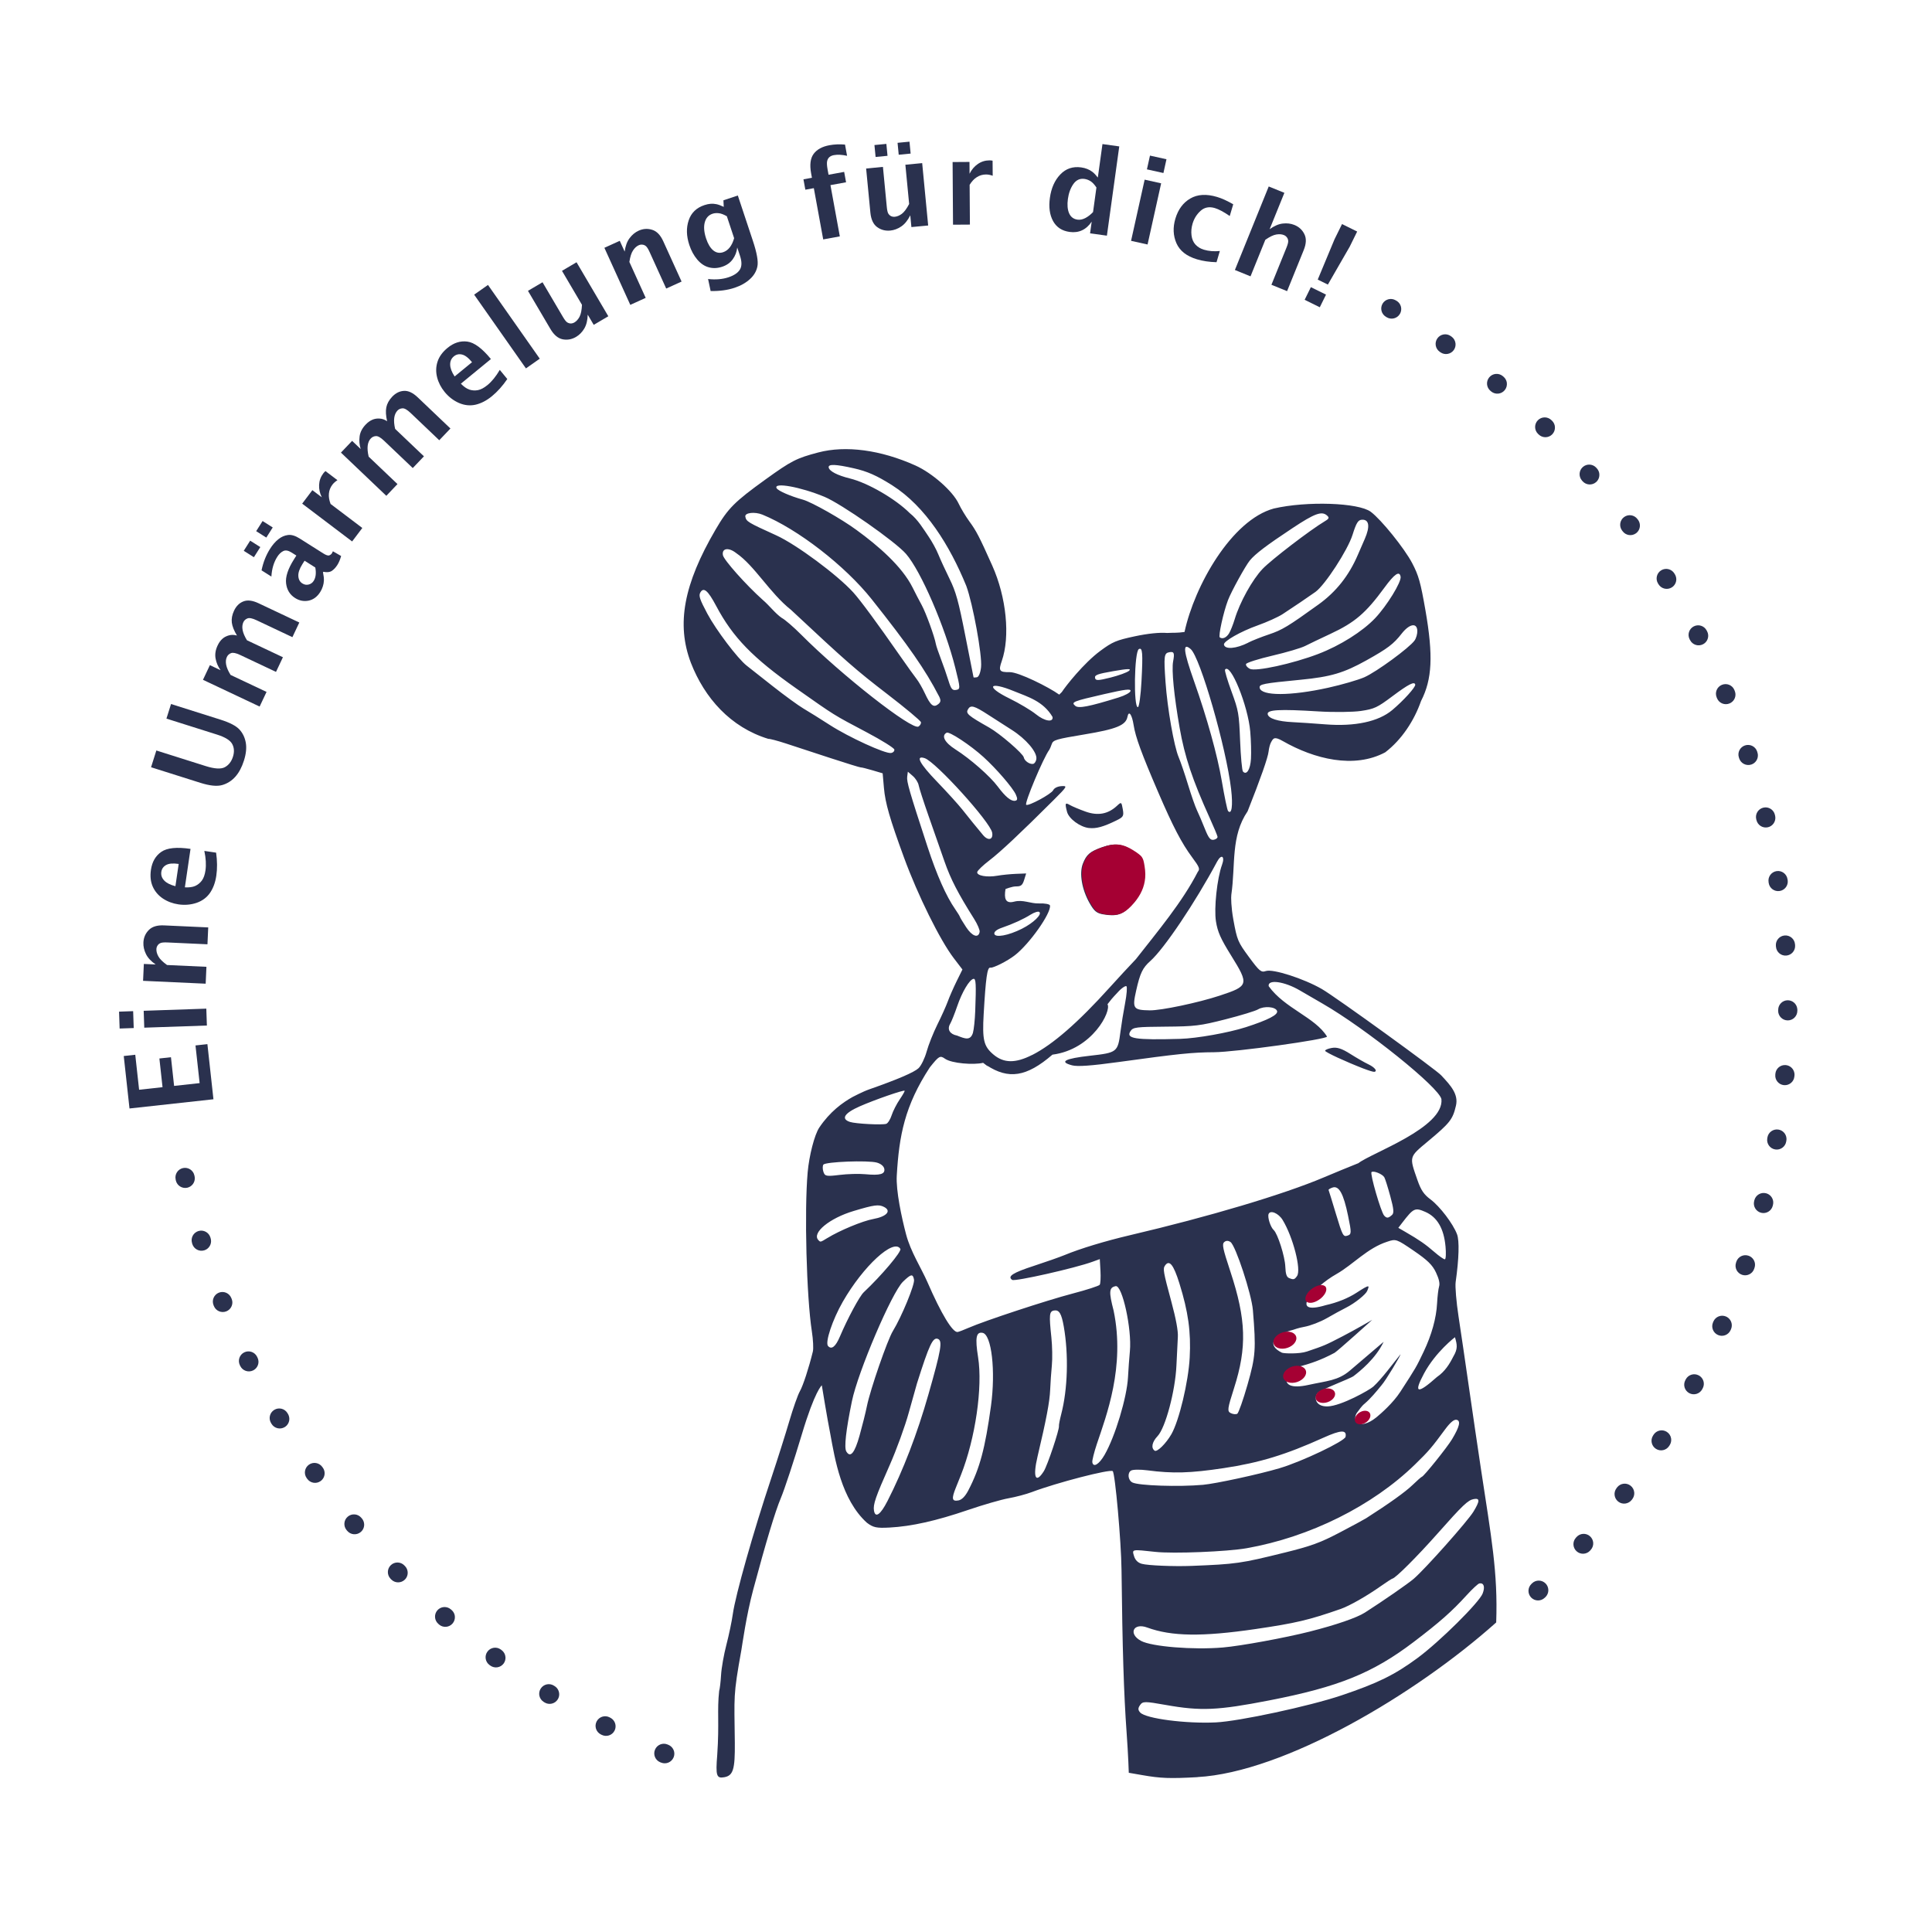 <?xml version="1.0" encoding="UTF-8" standalone="no"?>
<svg
   xmlns:dc="http://purl.org/dc/elements/1.1/"
   xmlns:cc="http://creativecommons.org/ns#"
   xmlns:rdf="http://www.w3.org/1999/02/22-rdf-syntax-ns#"
   xmlns:svg="http://www.w3.org/2000/svg"
   xmlns="http://www.w3.org/2000/svg"
   xmlns:sodipodi="http://sodipodi.sourceforge.net/DTD/sodipodi-0.dtd"
   xmlns:inkscape="http://www.inkscape.org/namespaces/inkscape"
   sodipodi:docname="umaermelung-für-dich_DE.svg"
   inkscape:version="1.0 (4035a4fb49, 2020-05-01)"
   id="svg985"
   version="1.1"
   viewBox="0 0 210 210"
   height="210mm"
   width="210mm">
  <defs
     id="defs979" />
  <sodipodi:namedview
     inkscape:window-maximized="1"
     inkscape:window-y="-8"
     inkscape:window-x="-8"
     inkscape:window-height="1017"
     inkscape:window-width="1920"
     showgrid="false"
     inkscape:document-rotation="0"
     inkscape:current-layer="g1280-3-7"
     inkscape:document-units="mm"
     inkscape:cy="431.06205"
     inkscape:cx="574.53742"
     inkscape:zoom="0.7"
     inkscape:pageshadow="2"
     inkscape:pageopacity="0.0"
     borderopacity="1.0"
     bordercolor="#666666"
     pagecolor="#ffffff"
     id="base" />
  <g
     id="layer1"
     inkscape:groupmode="layer"
     inkscape:label="Layer 1">
    <g
       id="g1622"
       style="stroke-width:0.548"
       transform="matrix(1.821,-0.097,0.097,1.821,-571.159,-227.225)">
      <g
         id="g1280-3-7"
         transform="matrix(1.143,0,0,1.143,-50.678,-19.078)"
         style="stroke-width:0.48">
        <path
           transform="matrix(1.183,-0.145,0.145,1.183,150.936,-39.92)"
           style="fill:#2a314e;fill-opacity:1;stroke:none;stroke-width:0.403"
           d="m 153.938,252.1 c -1.191,-0.143 -1.589,-0.228 -2.357,-0.507 l -0.567,-0.205 0.067,-0.492 c 0.037,-0.271 0.103,-0.841 0.147,-1.267 0.172,-1.664 0.459,-3.644 1.021,-7.044 0.203,-1.226 0.46,-4.208 0.373,-4.315 -0.098,-0.119 -2.509,0.07 -3.649,0.286 -0.255,0.048 -0.727,0.088 -1.047,0.088 -0.32,0 -1.148,0.088 -1.84,0.196 -1.447,0.225 -2.557,0.275 -3.509,0.158 -0.571,-0.07 -0.707,-0.126 -0.944,-0.385 -0.921,-1.195 -0.888,-3.003 -0.895,-4.073 -0.016,-0.708 0.005,-2.187 0.005,-2.187 0,0 -0.338,0.179 -1.234,1.96 -0.542,1.078 -1.169,2.243 -1.393,2.589 -0.342,0.528 -0.975,1.781 -1.884,3.726 -0.503,1.076 -0.896,2.306 -0.973,2.516 -0.718,1.95 -0.646,1.882 -0.99,3.948 -0.193,1.152 -0.322,1.403 -0.721,1.403 -0.343,0 -0.36,-0.133 -0.129,-1.016 0.34,-1.369 0.325,-1.904 0.57,-2.739 0.043,-0.08 0.136,-0.385 0.205,-0.677 0.069,-0.293 0.276,-0.859 0.459,-1.258 0.183,-0.399 0.413,-0.972 0.51,-1.272 0.264,-0.811 1.509,-3.383 2.712,-5.599 0.39,-0.719 0.925,-1.742 1.189,-2.274 0.264,-0.532 0.573,-1.08 0.687,-1.216 0.18,-0.217 0.56,-0.926 0.864,-1.615 0.053,-0.12 0.103,-0.512 0.11,-0.871 0.033,-1.534 0.591,-5.255 1.034,-6.895 0.186,-0.687 0.574,-1.559 0.845,-1.839 0.578,-0.598 1.184,-0.891 1.659,-1.057 0,0 0.484,-0.155 0.774,-0.202 1.305,-0.213 2.072,-0.393 2.292,-0.537 0.131,-0.086 0.345,-0.381 0.476,-0.656 0.131,-0.275 0.432,-0.761 0.668,-1.081 0.237,-0.319 0.518,-0.733 0.626,-0.919 0.107,-0.186 0.348,-0.546 0.534,-0.8 l 0.339,-0.461 -0.287,-0.555 c -0.454,-0.877 -1.068,-2.98 -1.376,-4.71 -0.318,-1.789 -0.393,-2.494 -0.334,-3.159 l 0.056,-0.637 -0.421,-0.21 c -0.232,-0.116 -0.445,-0.21 -0.474,-0.21 -0.029,0 -0.591,-0.288 -1.248,-0.64 -0.657,-0.352 -1.47,-0.787 -1.807,-0.968 -0.337,-0.18 -0.658,-0.328 -0.713,-0.328 -1.543,-0.788 -2.435,-2.248 -2.757,-3.871 -0.336,-1.773 0.287,-3.436 2.077,-5.544 0.702,-0.827 1.027,-1.055 2.538,-1.784 1.257,-0.606 1.496,-0.679 2.479,-0.76 1.239,-0.102 2.706,0.365 4.082,1.3 0.67,0.455 1.419,1.395 1.576,1.979 0.06,0.221 0.205,0.599 0.323,0.84 0.231,0.47 0.314,0.736 0.651,2.082 0.369,1.473 0.238,3.196 -0.319,4.187 -0.222,0.394 -0.188,0.464 0.259,0.537 0.381,0.062 1.564,0.937 1.962,1.346 l 0.132,-0.092 c 0.208,-0.224 1.161,-1.077 1.974,-1.481 0.591,-0.294 0.767,-0.334 1.588,-0.363 0.584,-0.021 1.106,0.017 1.423,0.102 0.329,0.04 0.404,0.078 0.759,0.09 0.781,-1.915 2.88,-4.463 4.788,-4.638 1.482,-0.077 3.693,0.392 4.153,0.881 0.393,0.419 1.17,1.829 1.392,2.527 0.184,0.578 0.215,0.89 0.212,2.129 -0.005,2.016 -0.235,3.03 -0.882,3.88 -0.444,0.793 -1.128,1.519 -1.934,1.937 -1.467,0.48 -3.103,-0.246 -4.329,-1.268 -0.335,-0.279 -0.389,-0.191 -0.522,-0.024 -0.053,0.067 -0.128,0.23 -0.166,0.363 -0.075,0.26 -0.55,1.104 -1.361,2.419 -0.925,0.948 -0.92,2.203 -1.339,3.474 -0.032,0.097 -0.105,0.527 -0.102,1.09 0.005,0.912 0.023,0.99 0.387,1.726 0.342,0.691 0.406,0.767 0.621,0.733 0.319,-0.05 1.573,0.612 2.276,1.202 0.534,0.448 4.373,4.413 4.486,4.633 0.339,0.516 0.603,0.948 0.401,1.417 -0.244,0.568 -0.387,0.696 -1.47,1.316 -0.953,0.545 -0.932,0.502 -0.755,1.597 0.074,0.457 0.167,0.667 0.411,0.925 0.353,0.375 0.789,1.221 0.881,1.71 0.056,0.297 -0.103,1.067 -0.424,2.048 -0.061,0.186 -0.123,0.861 -0.138,1.5 -0.015,0.639 -0.056,2.054 -0.092,3.145 -0.036,1.091 -0.083,2.724 -0.106,3.629 -0.074,2.967 -0.053,4.56 -0.513,6.7 -4.052,2.507 -10.294,4.838 -14.053,4.384 z m 6.823,-2.424 c 1.66,-0.249 2.453,-0.478 3.575,-1.035 1.068,-0.53 3.073,-1.918 3.291,-2.278 0.162,-0.267 0.135,-0.46 -0.064,-0.46 -0.059,0 -0.346,0.185 -0.639,0.411 -0.76,0.587 -1.363,0.955 -2.631,1.607 -2.01,1.033 -3.585,1.368 -6.678,1.42 -2.295,0.039 -3.029,-0.058 -4.487,-0.592 -0.879,-0.322 -0.967,-0.337 -1.111,-0.193 -0.119,0.119 -0.132,0.196 -0.052,0.322 0.192,0.305 1.882,0.837 3.183,1.003 1.014,0.129 4.145,0.015 5.613,-0.205 z m -0.851,-2.994 c 1.156,-0.084 2.11,-0.235 2.497,-0.395 0.873,-0.362 2.093,-0.922 2.371,-1.089 0.591,-0.355 2.755,-2.066 3.077,-2.432 0.36,-0.41 0.387,-0.54 0.113,-0.54 -0.261,0 -0.513,0.167 -1.842,1.221 -1.036,0.822 -2.129,1.585 -2.269,1.585 -0.033,0 -0.285,0.106 -0.561,0.236 -0.69,0.324 -1.5,0.612 -1.905,0.678 -1.46,0.236 -2.041,0.269 -3.823,0.216 -2.361,-0.071 -3.672,-0.322 -4.653,-0.892 -0.562,-0.327 -0.876,0.129 -0.366,0.53 0.419,0.33 2.179,0.79 3.471,0.907 0.786,0.071 2.744,0.059 3.891,-0.024 z m -0.518,-3.59 c 1.205,-0.082 1.611,-0.153 2.516,-0.439 0.594,-0.188 1.166,-0.378 1.273,-0.422 1.109,-0.46 1.891,-0.835 2.245,-1.073 0.234,-0.158 0.447,-0.288 0.473,-0.288 0.086,0 1.311,-1.072 1.583,-1.385 0.427,-0.491 0.53,-0.735 0.342,-0.807 -0.103,-0.04 -0.295,0.072 -0.561,0.325 -0.722,0.688 -0.878,0.816 -1.565,1.283 -2.15,1.462 -5.085,2.327 -7.893,2.326 -0.865,-1.9e-4 -3.206,-0.318 -3.962,-0.539 -1.012,-0.295 -0.987,-0.295 -0.951,0.017 0.021,0.183 0.115,0.318 0.276,0.394 0.251,0.12 1.36,0.364 2.127,0.469 1.924,0.263 2.147,0.271 4.098,0.138 z m 0.45,-3.678 c 0.994,-0.112 3.003,-0.666 3.073,-0.847 0.116,-0.302 -0.148,-0.338 -0.961,-0.131 -1.762,0.448 -2.941,0.591 -4.531,0.55 -1.479,-0.038 -2.233,-0.15 -3.304,-0.488 -0.3,-0.095 -0.616,-0.146 -0.702,-0.113 -0.185,0.071 -0.206,0.391 -0.035,0.522 0.242,0.185 1.964,0.549 3.024,0.64 0.569,0.048 2.49,-0.025 3.436,-0.132 z m -17.156,-1.569 c 0.916,-1.211 1.794,-2.67 2.582,-4.288 0.889,-1.826 1.023,-2.199 0.832,-2.317 -0.203,-0.125 -0.416,0.176 -1.244,1.76 -0.05,0.096 -0.309,0.634 -0.575,1.194 -0.266,0.561 -0.816,1.512 -1.222,2.115 -0.855,1.268 -1.024,1.572 -1.024,1.845 0,0.339 0.251,0.22 0.651,-0.31 z m 3.572,0.147 c 0.658,-0.856 1.041,-1.677 1.616,-3.461 0.473,-1.47 0.571,-3.068 0.197,-3.212 -0.27,-0.104 -0.366,0.153 -0.381,1.012 -0.022,1.326 -0.737,3.486 -1.639,4.95 -0.053,0.086 -0.195,0.314 -0.315,0.506 -0.277,0.444 -0.274,0.568 0.013,0.568 0.152,0 0.325,-0.123 0.508,-0.361 z m 19.356,-0.943 c 0.868,-0.931 0.875,-0.939 1.312,-1.551 0.475,-0.665 0.804,-1.352 0.95,-1.984 0.068,-0.293 0.165,-0.614 0.216,-0.713 0.063,-0.121 0.053,-0.329 -0.029,-0.629 -0.095,-0.349 -0.271,-0.594 -0.791,-1.102 -0.656,-0.641 -0.676,-0.652 -1.072,-0.592 -0.907,0.123 -1.643,0.722 -2.428,1.003 -1.142,0.401 -2.399,1.459 -0.704,1.262 0.51,-0.023 1.013,-0.129 1.413,-0.298 0.684,-0.291 0.613,-0.216 0.478,0.002 -0.084,0.135 -0.612,0.434 -1.05,0.563 -0.186,0.055 -0.588,0.19 -0.893,0.301 -0.305,0.111 -0.773,0.202 -1.04,0.202 -0.267,0 -0.463,0.04 -0.486,0.042 -0.891,0.065 -1.304,0.439 -0.677,0.901 0.067,0.049 0.734,0.196 1.089,0.141 0.825,-0.126 0.83,-0.129 1.653,-0.385 0.576,-0.179 1.401,-0.481 1.401,-0.481 0,0 -1.742,1.089 -1.874,1.133 -1.33,0.439 -1.918,0.221 -2.13,0.497 -0.416,0.539 0.057,0.715 0.742,0.687 0.847,-0.035 1.324,0.045 1.918,-0.305 0.368,-0.215 1.668,-0.979 1.668,-0.979 -0.47,0.668 -1.27,1.099 -1.553,1.246 -0.172,0.09 -1.536,0.332 -1.687,0.46 -0.186,0.157 -0.203,0.57 0.335,0.65 0.586,0.087 1.938,-0.391 2.114,-0.502 0.429,-0.27 1.043,-0.86 1.427,-1.191 0,0.05 -0.837,1.02 -1.063,1.196 -0.272,0.237 -0.573,0.488 -0.849,0.652 -0.179,0.096 -0.311,0.252 -0.366,0.296 -0.369,0.297 -0.12,0.871 0.753,0.392 0.217,-0.122 0.826,-0.488 1.225,-0.916 z m -15.962,0.699 c 0.202,-0.222 0.997,-1.683 0.997,-1.832 0,-0.045 0.085,-0.266 0.188,-0.492 0.472,-1.028 0.778,-2.509 0.779,-3.765 4e-4,-0.575 -0.072,-0.758 -0.299,-0.758 -0.209,0 -0.249,0.143 -0.318,1.134 -0.027,0.384 -0.113,0.929 -0.192,1.21 -0.079,0.281 -0.196,0.751 -0.26,1.043 -0.111,0.509 -0.392,1.249 -1.055,2.784 -0.368,0.852 -0.292,1.172 0.16,0.676 z m 2.747,-0.247 c 0.592,-0.706 1.399,-2.303 1.598,-3.164 0.074,-0.319 0.2,-0.819 0.281,-1.111 0.256,-0.927 0.176,-2.909 -0.118,-2.904 -0.296,0.006 -0.343,0.183 -0.275,1.044 0.073,2.505 -1.115,4.466 -1.741,5.616 -0.183,0.337 -0.333,0.675 -0.333,0.75 0,0.25 0.275,0.142 0.589,-0.231 z m 3.032,-0.375 c 0.437,-0.524 1.132,-2.123 1.374,-3.164 0.254,-1.092 0.287,-1.984 0.121,-3.28 -0.109,-0.848 -0.25,-1.104 -0.482,-0.872 -0.124,0.124 -0.124,0.246 -0.002,1.624 0.067,0.757 0.071,1.296 0.01,1.548 -0.051,0.213 -0.177,0.762 -0.279,1.22 -0.244,1.09 -0.948,2.602 -1.35,2.9 -0.285,0.21 -0.383,0.461 -0.238,0.606 0.091,0.091 0.544,-0.22 0.846,-0.582 z m 11.879,-0.44 c 0.387,-0.176 0.641,-0.463 0.857,-0.752 0.267,-0.308 0.258,-0.49 0.221,-0.825 0,0 -0.939,0.481 -1.607,1.325 -0.618,0.782 -0.456,0.859 0.528,0.252 z m -8.219,-1.118 c 0.563,-1.155 0.639,-1.458 0.798,-3.167 0.065,-0.701 -0.251,-2.91 -0.444,-3.103 -0.085,-0.085 -0.182,-0.102 -0.271,-0.047 -0.119,0.074 -0.114,0.257 0.041,1.327 0.314,2.175 0.139,3.383 -0.729,5.033 -0.451,0.856 -0.481,0.953 -0.333,1.061 0.089,0.065 0.213,0.099 0.274,0.074 0.061,-0.025 0.36,-0.555 0.665,-1.179 z m -17.107,-0.757 c 0.195,-0.405 0.44,-0.953 0.544,-1.219 0.271,-0.689 1.389,-2.695 1.69,-3.034 0.485,-0.547 1.303,-1.834 1.303,-2.051 0,-0.274 -0.083,-0.274 -0.491,0.001 -0.562,0.379 -2.628,3.54 -3.113,4.764 -0.48,1.211 -0.693,1.936 -0.623,2.119 0.123,0.322 0.347,0.134 0.69,-0.58 z m 26.69,-3.692 c 0.065,-0.781 -0.137,-1.324 -0.608,-1.636 -0.412,-0.273 -0.478,-0.255 -1.082,0.297 l -0.202,0.185 0.282,0.237 c 0.527,0.444 0.765,0.68 1.086,1.077 0.176,0.218 0.356,0.397 0.399,0.397 0.044,0 0.1,-0.25 0.126,-0.556 z m -6.623,0.15 c 0.238,-0.238 0.126,-1.708 -0.193,-2.525 -0.125,-0.322 -0.454,-0.535 -0.56,-0.363 -0.078,0.126 -0.017,0.581 0.099,0.73 0.143,0.185 0.281,1.221 0.221,1.659 -0.044,0.324 -0.025,0.463 0.075,0.526 0.179,0.113 0.221,0.11 0.358,-0.027 z m -14.546,-0.273 c 0.733,-0.179 3.583,-0.59 4.74,-0.683 0.637,-0.051 1.194,-0.129 1.237,-0.171 0.043,-0.043 0.105,-0.309 0.139,-0.592 l 0.061,-0.514 -0.33,0.058 c -0.806,0.143 -3.504,0.269 -3.604,0.169 -0.191,-0.191 0.08,-0.304 1.059,-0.441 0.527,-0.074 1.154,-0.178 1.394,-0.23 0.721,-0.159 1.85,-0.294 2.963,-0.356 3.551,-0.196 6.942,-0.587 8.795,-1.013 0.479,-0.11 1.198,-0.267 1.597,-0.349 0.634,-0.341 3.962,-0.87 4.065,-2.122 0,-0.514 -2.713,-3.618 -4.398,-5.03 -0.316,-0.265 -0.708,-0.596 -0.871,-0.735 -0.597,-0.51 -1.312,-0.74 -1.312,-0.422 0.515,1.077 1.764,1.694 2.129,2.615 0,0.122 -4.077,-0.03 -4.984,-0.186 -0.932,-0.16 -1.555,-0.206 -4.21,-0.307 -1.185,-0.045 -1.788,-0.109 -2.007,-0.21 -0.551,-0.255 -0.268,-0.348 0.841,-0.278 1.2,0.076 1.228,0.06 1.501,-0.814 0.091,-0.293 0.278,-0.827 0.415,-1.186 0.137,-0.36 0.22,-0.683 0.185,-0.718 -0.035,-0.035 -0.227,0.042 -0.427,0.202 -0.316,0.234 -0.354,0.276 -0.526,0.431 0.131,0.315 -0.99,1.835 -2.756,1.752 -0.168,0.098 0.311,-0.185 0,0 -1.295,0.771 -2.085,0.737 -2.916,-0.043 0,0 0.209,0.242 -0.133,-0.134 -0.418,0.026 -1.354,-0.209 -1.61,-0.466 -0.188,-0.188 -0.236,-0.171 -0.723,0.258 -1.371,1.46 -1.84,2.697 -2.246,4.403 -0.156,0.645 -0.111,1.862 -0.048,2.613 0.066,0.787 0.397,1.56 0.558,2.226 0.349,1.465 0.703,2.373 0.922,2.369 0.063,-0.001 0.288,-0.045 0.501,-0.097 z m 18.999,-8.153 c -0.73,-0.443 -1.52,-0.993 -1.525,-1.063 -0.003,-0.04 0.136,-0.073 0.309,-0.073 0.233,0 0.427,0.103 0.749,0.397 0.239,0.218 0.554,0.482 0.702,0.587 0.253,0.18 0.355,0.373 0.195,0.369 -0.04,-7.9e-4 -0.233,-0.099 -0.429,-0.218 z m -24.612,7.551 c 0.474,-0.729 1.156,-1.592 1.366,-1.729 0.901,-0.59 1.956,-1.469 1.909,-1.591 -0.199,-0.52 -1.73,0.457 -2.884,1.84 -0.582,0.697 -1.081,1.618 -0.972,1.793 0.121,0.196 0.319,0.089 0.581,-0.313 z m 22.817,-1.331 c -0.027,-0.987 -0.159,-1.377 -0.451,-1.336 -0.112,0.016 -0.199,0.051 -0.192,0.077 0.007,0.027 0.068,0.519 0.136,1.094 0.115,0.974 0.138,1.043 0.327,1.016 0.19,-0.027 0.202,-0.081 0.18,-0.852 z m 1.9,0.299 c 0.107,-0.068 0.121,-0.242 0.068,-0.825 -0.037,-0.406 -0.088,-0.793 -0.113,-0.859 -0.059,-0.155 -0.416,-0.377 -0.511,-0.319 -0.086,0.053 0.101,1.791 0.212,1.97 0.088,0.142 0.16,0.149 0.344,0.032 z m -24.506,-3.31 c 0.587,-0.233 1.651,-0.469 2.124,-0.471 0.596,-0.002 0.86,-0.209 0.558,-0.437 -0.21,-0.159 -0.403,-0.168 -1.345,-0.058 -1.088,0.127 -1.964,0.618 -1.743,0.976 0.075,0.121 0.074,0.121 0.406,-0.011 z m 2.982,-2.552 c 0,-0.115 -0.109,-0.244 -0.271,-0.322 -0.365,-0.175 -2.211,-0.429 -2.321,-0.32 -0.047,0.047 -0.071,0.186 -0.053,0.309 0.029,0.203 0.09,0.226 0.669,0.257 0.35,0.018 0.851,0.092 1.113,0.165 0.634,0.175 0.864,0.152 0.864,-0.089 z m 0.726,-2.25 c 0.092,-0.172 0.304,-0.452 0.47,-0.622 0.166,-0.17 0.29,-0.321 0.276,-0.335 -0.049,-0.049 -1.374,0.164 -2.051,0.33 -0.719,0.176 -0.918,0.396 -0.541,0.598 0.228,0.122 1.346,0.381 1.545,0.358 0.074,-0.008 0.209,-0.156 0.302,-0.329 z m 15.92,-1.091 c 1.04,-0.144 1.514,-0.293 1.48,-0.466 -0.037,-0.194 -0.518,-0.319 -0.806,-0.21 -0.125,0.048 -0.79,0.129 -1.478,0.18 -1.139,0.085 -1.376,0.073 -2.639,-0.141 -1.259,-0.213 -1.401,-0.221 -1.537,-0.083 -0.288,0.292 0.111,0.431 2.077,0.721 0.715,0.106 2.132,0.105 2.903,-0.002 z m -9.409,-0.432 c 0.975,-0.296 2.227,-1.049 3.865,-2.325 0.41,-0.32 1.014,-0.777 1.341,-1.017 1.147,-1.03 2.431,-2.102 3.33,-3.288 0.123,-0.102 0.105,-0.191 -0.132,-0.665 -0.346,-0.692 -0.593,-1.476 -0.967,-3.064 -0.425,-1.806 -0.557,-2.549 -0.547,-3.081 0.009,-0.477 -0.095,-0.685 -0.202,-0.406 -0.136,0.354 -0.567,0.448 -1.998,0.432 -1.246,-0.013 -1.383,0.002 -1.472,0.165 -0.054,0.099 -0.121,0.201 -0.149,0.228 -0.322,0.306 -1.491,2.12 -1.415,2.195 0.086,0.086 1.163,-0.272 1.273,-0.422 0.064,-0.088 0.218,-0.132 0.389,-0.113 0.27,0.031 0.25,0.055 -0.44,0.537 -1.691,1.179 -2.695,1.835 -3.233,2.113 -0.316,0.163 -0.592,0.348 -0.613,0.411 -0.051,0.152 0.379,0.31 0.841,0.31 0.202,0 0.568,0.028 0.812,0.061 l 0.445,0.061 -0.137,0.265 c -0.11,0.212 -0.187,0.255 -0.389,0.217 -0.177,-0.034 -0.483,0.033 -0.483,0.033 -0.133,0.383 -0.13,0.643 0.28,0.608 0.409,-0.03 0.676,0.213 1.061,0.268 0.247,0.034 0.45,0.111 0.45,0.171 0,0.335 -1.178,1.502 -1.896,1.878 -0.372,0.195 -1.029,0.392 -1.151,0.345 -0.124,-0.048 -0.271,0.403 -0.637,1.948 -0.261,1.103 -0.244,1.387 0.105,1.811 0.381,0.463 0.885,0.56 1.67,0.321 z m 4.137,-5.518 c -0.277,-0.1 -0.366,-0.205 -0.504,-0.593 -0.228,-0.643 -0.223,-1.361 0.013,-1.748 0.223,-0.365 0.398,-0.469 0.946,-0.56 0.573,-0.095 0.892,-0.001 1.315,0.386 0.343,0.315 0.365,0.368 0.346,0.847 -0.025,0.62 -0.307,1.11 -0.877,1.522 -0.427,0.309 -0.697,0.341 -1.24,0.145 z m 0.043,-3.829 c -0.376,-0.111 -0.797,-0.554 -0.821,-0.866 -0.031,-0.389 -0.007,-0.425 0.172,-0.273 0.093,0.079 0.376,0.262 0.629,0.406 0.498,0.284 0.952,0.28 1.403,-0.014 0.211,-0.137 0.218,-0.132 0.218,0.193 0,0.304 -0.034,0.344 -0.363,0.438 -0.614,0.176 -0.931,0.205 -1.238,0.115 z m 4.359,8.218 c 1.325,-0.192 1.351,-0.247 0.793,-1.643 -0.325,-0.812 -0.4,-1.117 -0.392,-1.586 0.01,-0.578 0.377,-1.845 0.694,-2.392 0.201,-0.347 0.054,-0.482 -0.189,-0.172 -1.249,1.589 -2.949,3.353 -3.637,3.774 -0.382,0.234 -0.531,0.442 -0.832,1.161 -0.313,0.747 -0.28,0.821 0.432,0.959 0.489,0.095 2.149,0.041 3.131,-0.101 z m -10.917,-0.285 c 0.064,-0.129 0.181,-0.539 0.262,-0.912 0.251,-1.163 0.281,-1.403 0.17,-1.403 -0.178,0 -0.591,0.478 -0.906,1.049 -0.166,0.302 -0.366,0.623 -0.443,0.714 -0.179,0.211 -0.092,0.441 0.21,0.556 0.32,0.198 0.535,0.335 0.708,-0.003 z m 2.906,-4.106 c 0.535,-0.159 0.992,-0.469 0.87,-0.591 -0.042,-0.042 -0.216,-0.02 -0.387,0.049 -0.357,0.144 -0.829,0.266 -1.351,0.349 -0.227,0.036 -0.363,0.111 -0.363,0.199 0,0.189 0.587,0.186 1.231,-0.005 z m -1.85,-0.183 c 0.029,-0.075 -0.034,-0.347 -0.139,-0.605 -0.499,-1.222 -0.707,-1.893 -0.837,-2.695 -0.078,-0.479 -0.229,-1.41 -0.337,-2.069 -0.108,-0.659 -0.196,-1.296 -0.196,-1.417 0,-0.12 -0.081,-0.32 -0.181,-0.443 l -0.181,-0.223 -0.066,0.209 c -0.066,0.209 -0.021,0.631 0.34,3.169 0.186,1.304 0.425,2.273 0.722,2.918 0.077,0.168 0.14,0.327 0.14,0.355 0,0.028 0.086,0.25 0.19,0.493 0.188,0.439 0.441,0.581 0.545,0.308 z m 10.975,-2.292 c 0,-0.058 -0.086,-0.442 -0.191,-0.853 -0.457,-1.789 -0.614,-2.848 -0.611,-4.123 0.003,-1.433 0.09,-2.556 0.226,-2.913 0.133,-0.351 0.117,-0.425 -0.094,-0.425 -0.234,0 -0.271,0.12 -0.391,1.258 -0.121,1.149 -0.124,2.828 -0.006,3.339 0.049,0.213 0.136,0.779 0.194,1.258 0.058,0.479 0.143,1.002 0.188,1.161 0.045,0.16 0.134,0.541 0.197,0.847 0.092,0.445 0.152,0.556 0.301,0.556 0.103,0 0.187,-0.047 0.187,-0.105 z m 0.948,-1.927 c 0.107,-1.852 -0.326,-5.941 -0.674,-6.36 -0.304,-0.367 -0.33,0.017 -0.097,1.423 0.277,1.666 0.44,3.358 0.432,4.5 -0.004,0.692 0.014,1.295 0.041,1.339 0.125,0.207 0.256,-0.192 0.297,-0.903 z m -10.626,0.035 c 0,-0.471 -1.893,-3.483 -2.339,-3.722 -0.391,-0.209 -0.264,0.192 0.349,1.102 0.346,0.515 0.742,1.143 0.879,1.397 0.256,0.474 0.479,0.877 0.7,1.26 0.174,0.302 0.411,0.281 0.411,-0.037 z m 11.713,-1.206 c 0.063,-0.263 0.143,-0.793 0.177,-1.178 0.102,-1.14 -0.329,-3.147 -0.615,-2.861 -0.029,0.029 0.021,0.475 0.113,0.99 0.157,0.889 0.157,1.001 -0.005,2.188 -0.094,0.688 -0.144,1.294 -0.112,1.347 0.124,0.201 0.332,-0.027 0.442,-0.486 z m -10.403,-0.254 c -0.079,-0.315 -0.642,-1.262 -1.11,-1.866 -0.471,-0.609 -1.273,-1.368 -1.4,-1.326 -0.264,0.088 -0.16,0.409 0.253,0.788 0.568,0.52 1.284,1.414 1.539,1.921 0.255,0.507 0.461,0.746 0.643,0.746 0.105,0 0.124,-0.067 0.075,-0.263 z m 16.859,-0.768 c 0.558,-0.322 1.187,-0.81 1.187,-0.921 0,-0.159 -0.281,-0.074 -1.078,0.328 -0.733,0.37 -0.871,0.407 -1.46,0.391 -0.357,-0.01 -1.185,-0.147 -1.84,-0.305 -1.659,-0.401 -2.204,-0.467 -2.204,-0.267 0,0.191 0.379,0.39 1.016,0.534 0.266,0.06 0.898,0.216 1.403,0.347 1.242,0.322 2.298,0.284 2.975,-0.107 z m -15.703,-0.609 c 0.091,-0.285 -0.291,-0.94 -0.843,-1.444 -0.27,-0.247 -0.669,-0.615 -0.887,-0.819 -0.549,-0.512 -0.689,-0.577 -0.84,-0.395 -0.133,0.16 -0.045,0.267 0.781,0.949 0.411,0.339 1.259,1.38 1.259,1.545 0,0.154 0.198,0.352 0.352,0.352 0.066,0 0.146,-0.085 0.179,-0.188 z m 14.761,-1.021 c 0.555,-0.136 2.155,-0.922 2.436,-1.197 0.089,-0.087 0.176,-0.267 0.194,-0.4 0.048,-0.364 -0.289,-0.362 -0.696,0.004 -0.431,0.388 -0.717,0.534 -1.724,0.883 -1.068,0.37 -1.664,0.437 -2.965,0.335 -1.674,-0.132 -1.842,-0.129 -1.842,0.035 0,0.368 1.266,0.59 2.952,0.518 0.612,-0.026 1.352,-0.106 1.645,-0.177 z m -20.808,-0.467 c 0,-0.07 -0.468,-0.492 -1.04,-0.938 -1.35,-1.052 -1.226,-0.94 -2.713,-2.435 -1.648,-1.656 -2.349,-2.691 -2.828,-4.172 -0.237,-0.733 -0.395,-0.924 -0.582,-0.699 -0.101,0.122 -0.076,0.292 0.141,0.96 0.251,0.773 0.967,2.172 1.301,2.544 0.086,0.096 0.518,0.58 0.96,1.077 0.442,0.496 0.965,1.039 1.161,1.206 0.196,0.167 0.648,0.573 1.003,0.903 0.728,0.675 2.17,1.672 2.427,1.677 0.093,0.002 0.169,-0.053 0.169,-0.123 z m 11.169,-1.059 c 0.282,-1.216 0.305,-1.462 0.131,-1.404 -0.216,0.072 -0.684,2.493 -0.482,2.493 0.054,0 0.212,-0.49 0.351,-1.089 z m -4.105,0.86 c -0.281,-0.752 -0.912,-1.055 -1.457,-1.399 -1.011,-0.641 -1.216,-0.423 -0.259,0.275 0.385,0.281 0.845,0.678 1.022,0.883 0.318,0.368 0.694,0.498 0.694,0.24 z m 2.992,-0.334 c 0.29,-0.036 0.543,-0.121 0.566,-0.19 0.033,-0.099 -0.204,-0.112 -1.153,-0.065 -1.419,0.071 -1.503,0.089 -1.34,0.286 0.121,0.146 0.577,0.138 1.928,-0.031 z m 8.944,-0.355 c 0.994,-0.191 2.07,-0.628 2.714,-1.104 0.601,-0.444 1.416,-1.361 1.416,-1.593 0,-0.279 -0.238,-0.173 -0.783,0.349 -0.999,0.956 -1.536,1.272 -2.679,1.578 -0.464,0.124 -0.997,0.272 -1.183,0.329 -0.186,0.057 -0.852,0.132 -1.479,0.166 -0.627,0.034 -1.168,0.106 -1.2,0.159 -0.033,0.053 0.023,0.159 0.125,0.237 0.226,0.172 1.887,0.107 3.071,-0.121 z m -17.646,-0.088 c 0,-0.063 -0.555,-0.723 -1.234,-1.466 -1.167,-1.277 -1.518,-1.714 -3.508,-4.366 -0.787,-0.886 -1.229,-2.18 -1.929,-2.864 -0.282,-0.315 -0.587,-0.321 -0.587,-0.011 0,0.211 0.769,1.46 1.372,2.227 0.248,0.299 0.437,0.683 0.686,0.927 0.12,0.09 0.436,0.477 0.702,0.859 1.433,2.06 4.051,4.981 4.359,4.863 0.077,-0.03 0.14,-0.106 0.14,-0.169 z m 9.357,-0.627 c 0.133,-0.078 -0.029,-0.103 -0.671,-0.105 -0.707,-0.002 -0.847,0.022 -0.847,0.15 0,0.129 0.105,0.145 0.671,0.105 0.369,-0.026 0.75,-0.093 0.847,-0.15 z m -8.388,-0.374 c -0.371,-1.202 -0.924,-2.402 -2.152,-4.67 -0.891,-1.646 -2.655,-3.591 -4.063,-4.48 -0.306,-0.193 -0.754,-0.22 -0.752,-0.045 0.003,0.218 0.053,0.263 1.19,1.043 0.796,0.547 2.328,2.166 2.883,3.046 0.246,0.391 0.797,1.503 1.534,3.097 0.222,0.479 0.461,0.98 0.533,1.113 0.072,0.133 0.182,0.438 0.246,0.677 0.152,0.57 0.261,0.7 0.488,0.579 0.141,-0.075 0.16,-0.148 0.095,-0.361 z m 13.742,0.067 c 0.186,-0.056 0.614,-0.144 0.951,-0.194 0.604,-0.09 0.881,-0.197 2.362,-0.91 0.861,-0.414 1.535,-1.013 2.082,-1.849 0.067,-0.102 0.252,-0.382 0.412,-0.621 0.33,-0.496 0.342,-0.808 0.032,-0.852 -0.17,-0.024 -0.269,0.085 -0.527,0.581 -0.323,0.62 -1.569,1.953 -2.033,2.175 -0.304,0.146 -1.102,0.501 -1.585,0.707 -0.213,0.091 -0.736,0.223 -1.161,0.295 -0.771,0.129 -1.597,0.423 -1.597,0.568 0,0.228 0.493,0.276 1.065,0.103 z m -12.815,-1.132 c -0.13,-1.859 -0.743,-4.445 -1.255,-5.299 -0.367,-0.612 -2.406,-2.652 -3.082,-3.083 -0.952,-0.608 -2.091,-1.028 -1.993,-0.735 0.042,0.125 0.528,0.448 1.047,0.696 0.361,0.172 1.53,1.138 2.081,1.719 0.8,0.83 1.679,1.905 1.974,2.904 0.07,0.24 0.186,0.61 0.258,0.823 0.122,0.358 0.314,1.453 0.314,1.79 8e-5,0.08 0.046,0.385 0.103,0.677 0.056,0.293 0.129,0.739 0.16,0.992 0.048,0.382 0.091,0.46 0.258,0.46 0.194,0 0.199,-0.032 0.135,-0.944 z m 12.062,0.581 c 0.082,-0.093 0.236,-0.344 0.344,-0.556 0.347,-0.691 1.063,-1.574 1.589,-1.96 0.448,-0.328 2.35,-1.315 3.05,-1.58 0.201,-0.076 0.222,-0.117 0.124,-0.236 -0.191,-0.231 -0.518,-0.171 -1.572,0.287 -1.255,0.545 -1.803,0.826 -2.089,1.07 -0.232,0.199 -1.036,1.196 -1.245,1.546 -0.29,0.485 -0.699,1.477 -0.635,1.541 0.106,0.106 0.284,0.061 0.435,-0.111 z m -10.946,-0.436 c 0.141,-0.498 0.129,-2.772 -0.018,-3.602 -0.403,-1.866 -1.148,-3.733 -2.424,-4.901 -0.592,-0.54 -0.967,-0.792 -1.524,-1.026 -0.757,-0.319 -1.078,-0.387 -1.078,-0.228 0,0.166 0.316,0.408 0.834,0.637 0.739,0.327 1.806,1.228 2.312,1.95 0.304,0.34 0.472,0.801 0.632,1.153 0.108,0.238 0.236,0.616 0.283,0.842 0.048,0.225 0.181,0.736 0.297,1.135 0.176,0.605 0.216,1.032 0.245,2.565 0.019,1.011 0.036,1.85 0.038,1.863 0.002,0.013 0.067,0.024 0.145,0.024 0.084,0 0.189,-0.168 0.258,-0.411 z"
           id="path849-2-9-4-1-00"
           sodipodi:nodetypes="cscsssssssccccsssscsccssssssssssssssssscssscssssccssssssssscssccccsscccssscscscsccssssssscccssssssssssssssssssssssssssssssssssscscsssssssssssssssssssssssscssssssscscscsccccccssssssscsssscsssscccsccssssssssssssscccssscssssssssscscsscscscsssssscssscssccssscssssscscscsscscscssssssccssccsssssssscccsscsccscccsssssssssssssssscsssssccssssccscscccsssssccscssscscssscssccssccsscssssssscsssccsssccssssssssssscsssssssssssssccsssssccsssscccscssccsccssscssssssccccsssccsscccscscccscssssscssscsccsssssssssssssscssscsssssscsssssscccssssssssssssssssccsscssssssssscsccssssscssccssssssssssssssssssssssssssssssssssscsssccsssssscsscssssscsccsssccssssssssss" />
        <g
           transform="matrix(1.183,-0.145,0.145,1.183,182.756,8.817)"
           style="fill:#a50033;fill-opacity:1;stroke-width:0.403"
           id="g999-6-5-5-7">
          <ellipse
             style="fill:#a50033;fill-opacity:1;stroke-width:0.141"
             id="path883-53-9-1-6"
             transform="matrix(0.908,-0.42,0.364,0.931,0,0)"
             ry="0.287"
             rx="0.528"
             cy="230.734"
             cx="63.01" />
          <ellipse
             cx="166.585"
             cy="193.37"
             rx="0.512"
             ry="0.362"
             transform="matrix(1,-0.008,-0.14,0.99,0,0)"
             id="path883-5-9-2-2-3"
             style="fill:#a50033;fill-opacity:1;stroke-width:0.142" />
          <ellipse
             style="fill:#a50033;fill-opacity:1;stroke-width:0.142"
             id="path883-5-2-0-5-0-1"
             transform="matrix(1,-0.008,-0.14,0.99,0,0)"
             ry="0.362"
             rx="0.512"
             cy="194.934"
             cx="166.963" />
          <ellipse
             cx="168.288"
             cy="196.11"
             rx="0.436"
             ry="0.308"
             transform="matrix(1,-0.008,-0.14,0.99,0,0)"
             id="path883-5-2-1-6-4-1-22"
             style="fill:#a50033;fill-opacity:1;stroke-width:0.142" />
          <ellipse
             cx="107.449"
             cy="228.074"
             rx="0.368"
             ry="0.263"
             transform="matrix(0.959,-0.285,0.172,0.985,0,0)"
             id="path883-5-2-4-3-5-5-3"
             style="fill:#a50033;fill-opacity:1;stroke-width:0.141" />
        </g>
        <circle
           style="fill:none;fill-opacity:1;stroke:none;stroke-width:0.168;stroke-opacity:1"
           id="path1078-0-7-9-58"
           cx="-338.63"
           cy="-229.837"
           r="40"
           transform="rotate(174.205)" />
        <g
           style="font-size:6.095px;line-height:1.25;font-family:Arial;-inkscape-font-specification:'Arial, Normal';letter-spacing:0.194px;fill:#2a314e;fill-opacity:1;stroke:none;stroke-width:0;stroke-miterlimit:3.6;stroke-dasharray:none"
           id="text1091-9-1-2-71"
           aria-label="Eine Umärmelung für dich!">
          <path
             id="path844"
             style="font-style:normal;font-variant:normal;font-weight:bold;font-stretch:normal;font-size:6.095px;font-family:'Lucida Sans';-inkscape-font-specification:'Lucida Sans Bold';fill:#2a314e;fill-opacity:1;stroke:none;stroke-width:0;stroke-miterlimit:3.6;stroke-dasharray:none;stroke-opacity:1"
             d="m 320.239,197.963 -4.397,0.247 -0.154,-2.748 0.603,-0.034 0.103,1.833 1.227,-0.069 -0.084,-1.503 0.606,-0.034 0.084,1.503 1.337,-0.075 -0.111,-1.973 0.624,-0.035 z" />
          <path
             id="path846"
             style="font-style:normal;font-variant:normal;font-weight:bold;font-stretch:normal;font-size:6.095px;font-family:'Lucida Sans';-inkscape-font-specification:'Lucida Sans Bold';fill:#2a314e;fill-opacity:1;stroke:none;stroke-width:0;stroke-miterlimit:3.6;stroke-dasharray:none;stroke-opacity:1"
             d="m 320.102,194.105 -3.267,-0.062 0.017,-0.881 3.267,0.062 z m -3.817,-0.072 -0.735,-0.014 0.017,-0.881 0.735,0.014 z" />
          <path
             id="path848"
             style="font-style:normal;font-variant:normal;font-weight:bold;font-stretch:normal;font-size:6.095px;font-family:'Lucida Sans';-inkscape-font-specification:'Lucida Sans Bold';fill:#2a314e;fill-opacity:1;stroke:none;stroke-width:0;stroke-miterlimit:3.6;stroke-dasharray:none;stroke-opacity:1"
             d="m 320.155,191.923 -3.252,-0.323 0.087,-0.877 0.613,0.061 q -0.353,-0.274 -0.478,-0.577 -0.128,-0.303 -0.099,-0.599 0.038,-0.385 0.314,-0.636 0.273,-0.254 0.806,-0.201 l 2.298,0.228 -0.087,0.877 -2.082,-0.207 q -0.267,-0.026 -0.366,0.015 -0.1,0.038 -0.155,0.119 -0.059,0.078 -0.069,0.182 -0.018,0.181 0.084,0.388 0.099,0.207 0.426,0.47 l 2.046,0.203 z" />
          <path
             id="path850"
             style="font-style:normal;font-variant:normal;font-weight:bold;font-stretch:normal;font-size:6.095px;font-family:'Lucida Sans';-inkscape-font-specification:'Lucida Sans Bold';fill:#2a314e;fill-opacity:1;stroke:none;stroke-width:0;stroke-miterlimit:3.6;stroke-dasharray:none;stroke-opacity:1"
             d="m 321.062,185.128 q 0.057,0.652 -0.054,1.203 -0.105,0.522 -0.377,0.877 -0.274,0.351 -0.729,0.481 -0.457,0.126 -0.941,0.029 -0.449,-0.091 -0.793,-0.345 -0.346,-0.258 -0.496,-0.643 -0.152,-0.389 -0.051,-0.891 0.124,-0.616 0.589,-0.904 0.465,-0.289 1.53,-0.074 l -0.401,1.987 q 0.33,0.036 0.54,-0.043 0.211,-0.082 0.362,-0.261 0.149,-0.18 0.217,-0.518 0.088,-0.435 -0.004,-1.021 z m -2.212,1.633 0.232,-1.149 q -0.44,-0.089 -0.66,0.022 -0.219,0.108 -0.266,0.341 -0.051,0.254 0.126,0.46 0.174,0.205 0.568,0.327 z" />
          <path
             id="path852"
             style="font-style:normal;font-variant:normal;font-weight:bold;font-stretch:normal;font-size:6.095px;font-family:'Lucida Sans';-inkscape-font-specification:'Lucida Sans Bold';fill:#2a314e;fill-opacity:1;stroke:none;stroke-width:0;stroke-miterlimit:3.6;stroke-dasharray:none;stroke-opacity:1"
             d="m 317.911,180.5 0.322,-0.858 2.527,0.949 q 0.685,0.257 0.995,0.11 0.311,-0.15 0.45,-0.521 0.137,-0.365 -0.002,-0.662 -0.138,-0.3 -0.768,-0.536 l -2.588,-0.972 0.28,-0.747 2.532,0.951 q 0.716,0.269 0.96,0.567 0.242,0.294 0.293,0.701 0.051,0.407 -0.145,0.928 -0.193,0.513 -0.495,0.819 -0.305,0.305 -0.712,0.397 -0.409,0.091 -1.125,-0.178 z" />
          <path
             id="path854"
             style="font-style:normal;font-variant:normal;font-weight:bold;font-stretch:normal;font-size:6.095px;font-family:'Lucida Sans';-inkscape-font-specification:'Lucida Sans Bold';fill:#2a314e;fill-opacity:1;stroke:none;stroke-width:0;stroke-miterlimit:3.6;stroke-dasharray:none;stroke-opacity:1"
             d="m 323.733,177.641 -2.876,-1.55 0.401,-0.744 0.542,0.292 q -0.183,-0.288 -0.227,-0.619 -0.044,-0.332 0.142,-0.677 0.113,-0.21 0.262,-0.329 0.146,-0.121 0.349,-0.164 0.201,-0.047 0.424,0.029 -0.209,-0.39 -0.232,-0.686 -0.021,-0.299 0.149,-0.616 0.189,-0.351 0.513,-0.457 0.323,-0.11 0.781,0.137 l 2.072,1.117 -0.401,0.744 -1.818,-0.98 q -0.322,-0.174 -0.473,-0.12 -0.149,0.051 -0.219,0.18 -0.095,0.176 -0.062,0.416 0.034,0.238 0.197,0.539 l 1.826,0.984 -0.401,0.744 -1.818,-0.98 q -0.32,-0.172 -0.472,-0.122 -0.151,0.047 -0.227,0.189 -0.092,0.17 -0.058,0.408 0.035,0.235 0.201,0.537 l 1.826,0.984 z" />
          <path
             id="path856"
             style="font-style:normal;font-variant:normal;font-weight:bold;font-stretch:normal;font-size:6.095px;font-family:'Lucida Sans';-inkscape-font-specification:'Lucida Sans Bold';fill:#2a314e;fill-opacity:1;stroke:none;stroke-width:0;stroke-miterlimit:3.6;stroke-dasharray:none;stroke-opacity:1"
             d="m 327.405,170.829 q 0.04,0.262 0.025,0.423 -0.015,0.161 -0.072,0.307 -0.054,0.148 -0.152,0.286 -0.253,0.357 -0.627,0.416 -0.375,0.055 -0.698,-0.174 -0.393,-0.279 -0.428,-0.785 -0.035,-0.51 0.476,-1.231 l 0.136,-0.192 -0.243,-0.172 q -0.245,-0.174 -0.426,-0.098 -0.181,0.076 -0.33,0.284 -0.293,0.412 -0.36,1.011 l -0.495,-0.351 q 0.162,-0.619 0.505,-1.101 0.21,-0.296 0.456,-0.472 0.245,-0.176 0.514,-0.194 0.267,-0.022 0.602,0.216 l 1.179,0.837 q 0.216,0.153 0.311,0.122 0.097,-0.034 0.143,-0.099 0.028,-0.039 0.059,-0.104 l 0.415,0.269 q -0.094,0.276 -0.22,0.453 -0.141,0.199 -0.31,0.298 -0.17,0.095 -0.438,0.021 z m -0.386,-0.274 -0.541,-0.384 -0.121,0.17 q -0.25,0.352 -0.246,0.614 0.001,0.26 0.188,0.393 0.153,0.109 0.326,0.075 0.171,-0.035 0.271,-0.176 0.09,-0.126 0.12,-0.298 0.03,-0.176 0.002,-0.393 z m -3.17,-0.707 -0.51,-0.362 0.362,-0.51 0.51,0.362 z m 0.701,-0.988 -0.51,-0.362 0.362,-0.51 0.51,0.362 z" />
          <path
             id="path858"
             style="font-style:normal;font-variant:normal;font-weight:bold;font-stretch:normal;font-size:6.095px;font-family:'Lucida Sans';-inkscape-font-specification:'Lucida Sans Bold';fill:#2a314e;fill-opacity:1;stroke:none;stroke-width:0;stroke-miterlimit:3.6;stroke-dasharray:none;stroke-opacity:1"
             d="m 329.008,169.3 -2.496,-2.108 0.568,-0.673 0.471,0.397 q -0.139,-0.324 -0.106,-0.654 0.033,-0.33 0.25,-0.587 0.052,-0.061 0.119,-0.114 l 0.6,0.507 q -0.171,0.097 -0.277,0.222 -0.169,0.2 -0.205,0.45 -0.038,0.248 0.059,0.548 l 1.585,1.338 z" />
          <path
             id="path860"
             style="font-style:normal;font-variant:normal;font-weight:bold;font-stretch:normal;font-size:6.095px;font-family:'Lucida Sans';-inkscape-font-specification:'Lucida Sans Bold';fill:#2a314e;fill-opacity:1;stroke:none;stroke-width:0;stroke-miterlimit:3.6;stroke-dasharray:none;stroke-opacity:1"
             d="m 330.915,167.018 -2.243,-2.376 0.615,-0.58 0.423,0.448 q -0.083,-0.331 -0.021,-0.66 0.062,-0.329 0.348,-0.598 0.173,-0.163 0.352,-0.23 0.177,-0.069 0.382,-0.046 0.206,0.019 0.393,0.161 -0.076,-0.436 -0.004,-0.724 0.074,-0.29 0.335,-0.538 0.29,-0.274 0.631,-0.272 0.341,-0.003 0.699,0.376 l 1.616,1.712 -0.615,0.58 -1.418,-1.502 q -0.251,-0.266 -0.411,-0.262 -0.158,0.002 -0.264,0.102 -0.145,0.137 -0.19,0.376 -0.043,0.237 0.017,0.573 l 1.424,1.508 -0.615,0.58 -1.418,-1.502 q -0.249,-0.264 -0.409,-0.264 -0.158,-0.002 -0.275,0.108 -0.141,0.133 -0.183,0.369 -0.04,0.235 0.021,0.573 l 1.424,1.508 z" />
          <path
             id="path862"
             style="font-style:normal;font-variant:normal;font-weight:bold;font-stretch:normal;font-size:6.095px;font-family:'Lucida Sans';-inkscape-font-specification:'Lucida Sans Bold';fill:#2a314e;fill-opacity:1;stroke:none;stroke-width:0;stroke-miterlimit:3.6;stroke-dasharray:none;stroke-opacity:1"
             d="m 337.539,161.272 q -0.397,0.52 -0.85,0.853 -0.429,0.315 -0.869,0.395 -0.439,0.075 -0.863,-0.134 -0.423,-0.214 -0.715,-0.612 -0.271,-0.369 -0.354,-0.789 -0.082,-0.423 0.066,-0.809 0.149,-0.39 0.562,-0.693 0.506,-0.372 1.044,-0.272 0.538,0.099 1.181,0.975 l -1.633,1.2 q 0.22,0.249 0.428,0.332 0.211,0.081 0.444,0.051 0.231,-0.033 0.509,-0.237 0.357,-0.262 0.684,-0.757 z m -2.735,-0.28 0.945,-0.694 q -0.266,-0.362 -0.503,-0.428 -0.234,-0.068 -0.426,0.073 -0.209,0.153 -0.216,0.425 -0.009,0.269 0.2,0.625 z" />
          <path
             id="path864"
             style="font-style:normal;font-variant:normal;font-weight:bold;font-stretch:normal;font-size:6.095px;font-family:'Lucida Sans';-inkscape-font-specification:'Lucida Sans Bold';fill:#2a314e;fill-opacity:1;stroke:none;stroke-width:0;stroke-miterlimit:3.6;stroke-dasharray:none;stroke-opacity:1"
             d="m 338.539,160.77 -2.492,-3.984 0.747,-0.467 2.492,3.984 z" />
          <path
             id="path866"
             style="font-style:normal;font-variant:normal;font-weight:bold;font-stretch:normal;font-size:6.095px;font-family:'Lucida Sans';-inkscape-font-specification:'Lucida Sans Bold';fill:#2a314e;fill-opacity:1;stroke:none;stroke-width:0;stroke-miterlimit:3.6;stroke-dasharray:none;stroke-opacity:1"
             d="m 342.19,158.691 -0.284,-0.547 q -0.036,0.441 -0.219,0.714 -0.184,0.273 -0.45,0.411 -0.343,0.178 -0.705,0.088 -0.361,-0.094 -0.608,-0.57 l -1.064,-2.05 0.782,-0.406 0.964,1.857 q 0.123,0.238 0.21,0.3 0.089,0.061 0.186,0.068 0.099,0.002 0.191,-0.045 0.161,-0.084 0.281,-0.28 0.118,-0.199 0.16,-0.616 l -0.947,-1.825 0.782,-0.406 1.505,2.9 z" />
          <path
             id="path868"
             style="font-style:normal;font-variant:normal;font-weight:bold;font-stretch:normal;font-size:6.095px;font-family:'Lucida Sans';-inkscape-font-specification:'Lucida Sans Bold';fill:#2a314e;fill-opacity:1;stroke:none;stroke-width:0;stroke-miterlimit:3.6;stroke-dasharray:none;stroke-opacity:1"
             d="m 344.15,157.751 -1.191,-3.043 0.82,-0.321 0.225,0.574 q 0.084,-0.439 0.296,-0.688 0.211,-0.252 0.488,-0.361 0.36,-0.141 0.709,-0.009 0.351,0.128 0.546,0.627 l 0.842,2.15 -0.82,0.321 -0.763,-1.948 q -0.098,-0.249 -0.179,-0.32 -0.079,-0.071 -0.177,-0.084 -0.096,-0.017 -0.193,0.021 -0.169,0.066 -0.307,0.251 -0.14,0.182 -0.225,0.593 l 0.75,1.915 z" />
          <path
             id="path870"
             style="font-style:normal;font-variant:normal;font-weight:bold;font-stretch:normal;font-size:6.095px;font-family:'Lucida Sans';-inkscape-font-specification:'Lucida Sans Bold';fill:#2a314e;fill-opacity:1;stroke:none;stroke-width:0;stroke-miterlimit:3.6;stroke-dasharray:none;stroke-opacity:1"
             d="m 348.372,157.257 -0.1,-0.636 q 0.591,0.097 1.065,-0.033 0.445,-0.122 0.618,-0.37 0.173,-0.248 0.041,-0.727 l -0.118,-0.431 q -0.055,0.339 -0.267,0.601 -0.209,0.261 -0.571,0.36 -0.367,0.101 -0.696,-0.007 -0.329,-0.107 -0.579,-0.434 -0.251,-0.329 -0.375,-0.783 -0.194,-0.709 0.034,-1.284 0.227,-0.578 0.865,-0.752 0.169,-0.046 0.319,-0.051 0.15,-0.004 0.3,0.035 0.149,0.036 0.38,0.161 l 0.002,-0.343 0.763,-0.209 0.659,2.405 q 0.261,0.953 0.165,1.334 -0.093,0.38 -0.429,0.651 -0.332,0.273 -0.826,0.408 -0.551,0.151 -1.25,0.102 z m 1.37,-2.69 -0.318,-1.162 q -0.24,-0.156 -0.417,-0.182 -0.175,-0.029 -0.321,0.011 -0.319,0.087 -0.431,0.433 -0.109,0.345 0.028,0.844 0.117,0.428 0.337,0.633 0.222,0.202 0.509,0.123 0.207,-0.057 0.359,-0.231 0.153,-0.175 0.254,-0.468 z" />
          <path
             id="path872"
             style="font-style:normal;font-variant:normal;font-weight:bold;font-stretch:normal;font-size:6.095px;font-family:'Lucida Sans';-inkscape-font-specification:'Lucida Sans Bold';fill:#2a314e;fill-opacity:1;stroke:none;stroke-width:0;stroke-miterlimit:3.6;stroke-dasharray:none;stroke-opacity:1"
             d="m 354.377,154.878 -0.346,-2.695 -0.446,0.057 -0.07,-0.546 0.446,-0.057 -0.03,-0.233 q -0.087,-0.679 0.186,-1.008 0.275,-0.332 0.848,-0.406 0.387,-0.05 0.811,0.01 l 0.076,0.59 q -0.392,-0.109 -0.687,-0.071 -0.139,0.018 -0.232,0.087 -0.091,0.066 -0.133,0.203 -0.04,0.134 8e-4,0.45 l 0.034,0.266 0.821,-0.105 0.07,0.546 -0.821,0.105 0.346,2.695 z" />
          <path
             id="path874"
             style="font-style:normal;font-variant:normal;font-weight:bold;font-stretch:normal;font-size:6.095px;font-family:'Lucida Sans';-inkscape-font-specification:'Lucida Sans Bold';fill:#2a314e;fill-opacity:1;stroke:none;stroke-width:0;stroke-miterlimit:3.6;stroke-dasharray:none;stroke-opacity:1"
             d="m 359.004,154.48 -0.026,-0.615 q -0.219,0.385 -0.501,0.555 -0.282,0.17 -0.582,0.183 -0.387,0.017 -0.677,-0.218 -0.287,-0.238 -0.31,-0.773 l -0.099,-2.307 0.88,-0.038 0.089,2.09 q 0.011,0.268 0.063,0.361 0.055,0.093 0.14,0.14 0.088,0.044 0.192,0.039 0.181,-0.008 0.373,-0.135 0.191,-0.13 0.405,-0.491 l -0.088,-2.054 0.88,-0.038 0.139,3.265 z m -1.67,-3.75 -0.027,-0.624 0.624,-0.027 0.027,0.624 z m 1.21,-0.052 -0.027,-0.624 0.624,-0.027 0.027,0.624 z" />
          <path
             id="path876"
             style="font-style:normal;font-variant:normal;font-weight:bold;font-stretch:normal;font-size:6.095px;font-family:'Lucida Sans';-inkscape-font-specification:'Lucida Sans Bold';fill:#2a314e;fill-opacity:1;stroke:none;stroke-width:0;stroke-miterlimit:3.6;stroke-dasharray:none;stroke-opacity:1"
             d="m 361.178,154.472 0.152,-3.264 0.88,0.041 -0.029,0.615 q 0.172,-0.308 0.454,-0.482 0.282,-0.175 0.618,-0.159 0.08,0.004 0.163,0.025 l -0.036,0.785 q -0.181,-0.077 -0.345,-0.085 -0.262,-0.012 -0.482,0.112 -0.22,0.121 -0.399,0.381 l -0.096,2.072 z" />
          <path
             id="path878"
             style="font-style:normal;font-variant:normal;font-weight:bold;font-stretch:normal;font-size:6.095px;font-family:'Lucida Sans';-inkscape-font-specification:'Lucida Sans Bold';fill:#2a314e;fill-opacity:1;stroke:none;stroke-width:0;stroke-miterlimit:3.6;stroke-dasharray:none;stroke-opacity:1"
             d="m 368.291,155.302 0.117,-0.605 q -0.232,0.307 -0.528,0.425 -0.293,0.119 -0.652,0.05 -0.59,-0.114 -0.83,-0.612 -0.24,-0.501 -0.101,-1.217 0.146,-0.757 0.606,-1.189 0.46,-0.435 1.109,-0.31 0.175,0.034 0.314,0.1 0.139,0.063 0.259,0.165 0.12,0.102 0.265,0.309 l 0.334,-1.73 0.868,0.168 -0.891,4.614 z m 0.458,-2.37 q -0.142,-0.24 -0.288,-0.344 -0.147,-0.104 -0.313,-0.136 -0.351,-0.068 -0.591,0.237 -0.237,0.303 -0.325,0.758 -0.087,0.45 0.022,0.75 0.112,0.297 0.419,0.357 0.196,0.038 0.412,-0.06 0.219,-0.1 0.42,-0.292 z" />
          <path
             id="path880"
             style="font-style:normal;font-variant:normal;font-weight:bold;font-stretch:normal;font-size:6.095px;font-family:'Lucida Sans';-inkscape-font-specification:'Lucida Sans Bold';fill:#2a314e;fill-opacity:1;stroke:none;stroke-width:0;stroke-miterlimit:3.6;stroke-dasharray:none;stroke-opacity:1"
             d="m 370.405,155.806 0.877,-3.148 0.849,0.236 -0.877,3.148 z m 1.024,-3.678 0.197,-0.708 0.849,0.236 -0.197,0.708 z" />
          <path
             id="path882"
             style="font-style:normal;font-variant:normal;font-weight:bold;font-stretch:normal;font-size:6.095px;font-family:'Lucida Sans';-inkscape-font-specification:'Lucida Sans Bold';fill:#2a314e;fill-opacity:1;stroke:none;stroke-width:0;stroke-miterlimit:3.6;stroke-dasharray:none;stroke-opacity:1"
             d="m 374.796,157.156 q -0.565,-0.046 -1.01,-0.205 -0.79,-0.282 -1.023,-0.889 -0.231,-0.61 0.011,-1.288 0.254,-0.712 0.833,-1.008 0.58,-0.299 1.396,-0.008 0.376,0.134 0.823,0.429 l -0.214,0.6 q -0.451,-0.347 -0.754,-0.455 -0.432,-0.154 -0.748,0.103 -0.315,0.254 -0.455,0.647 -0.108,0.303 -0.087,0.607 0.022,0.302 0.184,0.495 0.164,0.194 0.422,0.286 0.373,0.133 0.826,0.111 z" />
          <path
             id="path884"
             style="font-style:normal;font-variant:normal;font-weight:bold;font-stretch:normal;font-size:6.095px;font-family:'Lucida Sans';-inkscape-font-specification:'Lucida Sans Bold';fill:#2a314e;fill-opacity:1;stroke:none;stroke-width:0;stroke-miterlimit:3.6;stroke-dasharray:none;stroke-opacity:1"
             d="m 375.731,157.612 1.993,-4.255 0.798,0.374 -0.869,1.854 q 0.376,-0.241 0.703,-0.259 0.328,-0.02 0.598,0.106 0.35,0.164 0.495,0.508 0.149,0.342 -0.079,0.827 l -0.98,2.091 -0.798,-0.374 0.887,-1.894 q 0.114,-0.243 0.108,-0.35 -0.003,-0.106 -0.061,-0.186 -0.054,-0.081 -0.148,-0.125 -0.164,-0.077 -0.394,-0.05 -0.228,0.025 -0.585,0.245 l -0.872,1.862 z" />
          <path
             id="path886"
             style="font-style:normal;font-variant:normal;font-weight:bold;font-stretch:normal;font-size:6.095px;font-family:'Lucida Sans';-inkscape-font-specification:'Lucida Sans Bold';fill:#2a314e;fill-opacity:1;stroke:none;stroke-width:0;stroke-miterlimit:3.6;stroke-dasharray:none;stroke-opacity:1"
             d="m 379.28,159.358 0.36,-0.641 0.768,0.431 -0.36,0.641 z m 0.738,-1.016 0.988,-2.056 0.431,-0.768 0.768,0.431 -0.431,0.768 -1.242,1.913 z" />
        </g>
        <path
           sodipodi:nodetypes="csccscccccccccccccccccccccccccccccccccccccccccscccscccccccccccccccccscccccsccccccccccccccccccsccccccccccccccccccccccccccscccccsscccccccccccccccccsccscccccccccccccscccccccccccccccccccccccccscscccccscsccccssccccccccccccccccccccccccccccccccccccsccccccsccccccscccccccscccccccccccccccccccccccccccccccccccccccccccccscccccccccsccccccsscccccccccc"
           id="path963-2-0-4-44"
           d="m 403.028,194.28 c -0.007,-0.276 -0.236,-0.495 -0.512,-0.488 -0.277,0.007 -0.496,0.237 -0.488,0.514 l 0.002,0.049 c 0.007,0.276 0.236,0.495 0.512,0.488 0.276,-0.007 0.495,-0.236 0.488,-0.512 z m -0.203,-3.353 c -7.3e-4,-0.004 -0.001,-0.008 -0.002,-0.012 l -0.006,-0.049 c -0.027,-0.275 -0.273,-0.476 -0.547,-0.448 -0.274,0.028 -0.474,0.273 -0.446,0.547 l 0.004,0.051 c 0.028,0.275 0.274,0.475 0.549,0.446 0.27,-0.027 0.469,-0.265 0.448,-0.536 z m 0.142,6.714 c -0.017,-0.252 -0.219,-0.452 -0.472,-0.466 -0.276,-0.014 -0.51,0.198 -0.524,0.474 l -0.005,0.043 c -0.017,0.276 0.192,0.513 0.468,0.531 0.275,0.018 0.512,-0.191 0.531,-0.466 l 0.004,-0.051 -1.8e-4,-0.006 c 3.8e-4,-0.019 -2.3e-4,-0.039 -0.002,-0.059 z m -0.611,-10.04 c -9.6e-4,-0.024 -0.004,-0.048 -0.008,-0.072 l -0.008,-0.049 c -0.049,-0.272 -0.309,-0.453 -0.581,-0.404 -0.271,0.049 -0.452,0.308 -0.404,0.579 l 0.01,0.049 c 0.048,0.272 0.307,0.454 0.579,0.406 0.245,-0.044 0.42,-0.261 0.412,-0.509 z m 0.283,13.39 c -0.023,-0.23 -0.2,-0.414 -0.428,-0.446 -0.274,-0.039 -0.527,0.152 -0.565,0.426 l -0.006,0.049 c -0.039,0.274 0.152,0.527 0.426,0.565 0.273,0.037 0.525,-0.153 0.563,-0.426 l 0.008,-0.049 c 0.006,-0.04 0.007,-0.08 0.002,-0.119 z m -1.019,-16.675 c -3.8e-4,-0.044 -0.006,-0.088 -0.018,-0.13 l -0.011,-0.049 c -0.072,-0.267 -0.348,-0.425 -0.615,-0.352 -0.266,0.072 -0.424,0.346 -0.352,0.613 l 0.013,0.048 c 0.072,0.267 0.348,0.425 0.615,0.352 0.217,-0.059 0.368,-0.257 0.368,-0.482 z m 0.425,20.043 c -0.006,-0.231 -0.169,-0.427 -0.394,-0.476 -0.27,-0.059 -0.537,0.112 -0.596,0.382 l -0.01,0.047 c -0.059,0.27 0.112,0.537 0.382,0.596 0.27,0.059 0.537,-0.112 0.596,-0.382 l 0.01,-0.049 c 0.009,-0.039 0.013,-0.078 0.012,-0.118 z m -1.426,-23.312 c -0.003,-0.044 -0.013,-0.087 -0.027,-0.128 l -0.015,-0.048 c -0.092,-0.261 -0.378,-0.397 -0.639,-0.304 -0.261,0.092 -0.397,0.378 -0.304,0.639 l 0.015,0.046 c 0.092,0.261 0.378,0.397 0.639,0.304 0.213,-0.075 0.349,-0.284 0.332,-0.509 z m 0.56,26.566 c -0.013,-0.208 -0.152,-0.386 -0.35,-0.448 -0.264,-0.083 -0.544,0.065 -0.627,0.328 l -0.014,0.047 c -0.082,0.264 0.066,0.545 0.33,0.627 0.264,0.081 0.543,-0.067 0.625,-0.33 l 0.014,-0.047 c 0.018,-0.057 0.025,-0.117 0.022,-0.177 z m -1.815,-29.69 c -0.003,-0.064 -0.018,-0.126 -0.045,-0.184 l -0.021,-0.046 c -0.114,-0.251 -0.409,-0.362 -0.66,-0.249 -0.253,0.113 -0.365,0.41 -0.251,0.662 l 0.021,0.044 c 0.113,0.253 0.41,0.365 0.662,0.251 0.187,-0.084 0.303,-0.274 0.294,-0.478 z m 0.691,32.858 c -0.019,-0.186 -0.141,-0.346 -0.316,-0.414 -0.257,-0.101 -0.547,0.025 -0.648,0.282 l -0.018,0.048 c -0.101,0.257 0.025,0.547 0.282,0.648 0.257,0.101 0.547,-0.025 0.648,-0.282 l 0.018,-0.048 c 0.03,-0.074 0.041,-0.154 0.034,-0.234 z m -2.196,-35.863 c -6.4e-4,-0.084 -0.022,-0.167 -0.062,-0.24 l -0.023,-0.044 c -0.132,-0.242 -0.436,-0.332 -0.678,-0.2 -0.242,0.132 -0.332,0.436 -0.2,0.678 l 0.023,0.042 c 0.132,0.243 0.436,0.334 0.679,0.202 0.161,-0.087 0.261,-0.255 0.262,-0.438 z m 0.821,38.995 c -0.003,-0.187 -0.11,-0.357 -0.278,-0.441 -0.248,-0.123 -0.548,-0.022 -0.671,0.226 l -0.022,0.046 c -0.122,0.247 -0.021,0.546 0.226,0.669 0.247,0.124 0.548,0.023 0.671,-0.224 l 0.022,-0.046 c 0.035,-0.071 0.053,-0.15 0.051,-0.23 z m -2.568,-41.936 c -0.007,-0.083 -0.034,-0.164 -0.08,-0.234 l -0.029,-0.042 c -0.152,-0.23 -0.462,-0.294 -0.692,-0.142 -0.23,0.152 -0.294,0.462 -0.142,0.692 l 0.029,0.042 c 0.152,0.23 0.462,0.294 0.692,0.142 0.152,-0.101 0.237,-0.276 0.222,-0.458 z m 0.949,44.889 c -0.008,-0.166 -0.099,-0.317 -0.241,-0.403 -0.236,-0.143 -0.543,-0.068 -0.686,0.168 l -0.026,0.044 c -0.143,0.236 -0.068,0.543 0.168,0.686 0.236,0.143 0.543,0.068 0.686,-0.168 l 0.026,-0.044 c 0.052,-0.085 0.078,-0.184 0.073,-0.284 z M 394.144,169.244 c -0.005,-0.104 -0.042,-0.204 -0.107,-0.286 l -0.031,-0.04 c -0.171,-0.216 -0.486,-0.253 -0.702,-0.082 -0.217,0.171 -0.254,0.485 -0.084,0.702 l 0.03,0.038 c 0.171,0.217 0.485,0.254 0.702,0.084 0.127,-0.1 0.198,-0.255 0.19,-0.416 z m 1.062,50.429 c -0.013,-0.145 -0.09,-0.277 -0.209,-0.361 -0.226,-0.16 -0.538,-0.106 -0.698,0.12 l -0.028,0.04 c -0.16,0.225 -0.108,0.538 0.118,0.698 0.226,0.16 0.538,0.106 0.698,-0.12 l 0.028,-0.04 c 0.07,-0.098 0.102,-0.217 0.091,-0.337 z m -3.244,-52.989 c 9e-5,-0.125 -0.046,-0.245 -0.13,-0.338 l -0.034,-0.036 c -0.186,-0.204 -0.502,-0.219 -0.706,-0.033 -0.204,0.186 -0.219,0.502 -0.033,0.706 l 0.034,0.036 c 0.186,0.204 0.502,0.219 0.706,0.033 0.103,-0.095 0.162,-0.228 0.162,-0.369 z m 1.174,55.703 c -0.002,-0.145 -0.067,-0.282 -0.178,-0.375 -0.211,-0.178 -0.525,-0.151 -0.704,0.059 l -0.032,0.04 c -0.178,0.211 -0.151,0.525 0.059,0.704 0.211,0.179 0.527,0.152 0.706,-0.059 l 0.032,-0.038 c 0.077,-0.092 0.119,-0.21 0.117,-0.33 z m -3.556,-58.148 c -0.011,-0.124 -0.067,-0.24 -0.159,-0.325 l -0.036,-0.034 c -0.203,-0.187 -0.519,-0.175 -0.707,0.028 -0.188,0.202 -0.176,0.519 0.026,0.707 l 0.036,0.034 c 0.203,0.187 0.519,0.175 0.706,-0.028 0.096,-0.103 0.144,-0.241 0.133,-0.381 z m 1.279,60.632 c -0.006,-0.125 -0.058,-0.243 -0.147,-0.332 -0.196,-0.195 -0.513,-0.193 -0.707,0.003 l -0.034,0.034 c -0.195,0.195 -0.195,0.512 6.5e-4,0.707 0.195,0.195 0.512,0.195 0.707,-6.4e-4 l 0.034,-0.036 c 0.1,-0.099 0.153,-0.236 0.147,-0.376 z m -3.843,-62.821 c -0.008,-0.145 -0.077,-0.28 -0.191,-0.369 l -0.038,-0.03 c -0.217,-0.171 -0.532,-0.133 -0.703,0.085 -0.171,0.218 -0.132,0.533 0.086,0.703 l 0.038,0.03 c 0.217,0.171 0.532,0.133 0.703,-0.085 0.074,-0.095 0.111,-0.213 0.105,-0.334 z m 1.373,65.108 c -0.009,-0.104 -0.052,-0.203 -0.12,-0.282 -0.182,-0.209 -0.499,-0.231 -0.707,-0.048 l -0.036,0.032 c -0.208,0.181 -0.231,0.496 -0.05,0.705 0.181,0.208 0.496,0.231 0.705,0.05 l 0.038,-0.032 c 0.122,-0.106 0.186,-0.264 0.17,-0.425 z m -4.104,-67.078 c -1.8e-4,-0.166 -0.083,-0.32 -0.22,-0.413 l -0.042,-0.028 c -0.229,-0.155 -0.541,-0.095 -0.695,0.135 -0.153,0.229 -0.092,0.54 0.137,0.693 l 0.04,0.028 c 0.229,0.155 0.541,0.095 0.695,-0.135 0.056,-0.083 0.085,-0.18 0.085,-0.28 z m -41.86,73.202 c -0.005,-0.187 -0.115,-0.356 -0.283,-0.437 l -0.044,-0.022 c -0.249,-0.121 -0.549,-0.016 -0.669,0.234 -0.121,0.249 -0.016,0.549 0.234,0.669 l 0.045,0.02 c 0.249,0.119 0.547,0.015 0.667,-0.234 0.035,-0.072 0.051,-0.151 0.05,-0.23 z m -2.985,-1.609 c -0.01,-0.165 -0.102,-0.315 -0.245,-0.399 l -0.042,-0.026 c -0.238,-0.141 -0.546,-0.061 -0.686,0.178 -0.14,0.238 -0.06,0.544 0.178,0.684 l 0.042,0.024 c 0.238,0.141 0.546,0.063 0.686,-0.176 0.05,-0.086 0.074,-0.186 0.067,-0.285 z m -2.846,-1.789 c 8.1e-4,-0.166 -0.08,-0.321 -0.216,-0.415 l -0.036,-0.024 -6e-5,-0.002 c -0.226,-0.16 -0.538,-0.106 -0.698,0.12 -0.16,0.226 -0.106,0.538 0.12,0.698 l 0.006,0.004 0.04,0.028 c 0.227,0.157 0.539,0.1 0.696,-0.127 0.057,-0.082 0.088,-0.18 0.089,-0.28 z m -2.695,-2.063 c -0.004,-0.145 -0.07,-0.281 -0.182,-0.373 l -0.038,-0.032 c -0.213,-0.175 -0.528,-0.144 -0.703,0.069 -0.175,0.213 -0.146,0.527 0.067,0.703 l 0.04,0.032 c 0.213,0.175 0.528,0.144 0.703,-0.069 0.076,-0.093 0.116,-0.21 0.113,-0.33 z m -2.522,-2.272 c -0.008,-0.124 -0.062,-0.241 -0.151,-0.327 l -0.036,-0.034 c -0.198,-0.193 -0.514,-0.189 -0.707,0.008 -0.192,0.198 -0.188,0.515 0.01,0.707 l 0.034,0.036 c 0.198,0.192 0.515,0.188 0.707,-0.01 0.099,-0.101 0.151,-0.239 0.142,-0.38 z m -2.338,-2.469 c -0.011,-0.104 -0.054,-0.202 -0.124,-0.279 l -0.026,-0.029 -0.002,-0.004 c -0.181,-0.208 -0.496,-0.231 -0.705,-0.05 -0.208,0.181 -0.231,0.496 -0.05,0.705 l 0.006,0.01 0.03,0.032 c 0.183,0.207 0.5,0.226 0.707,0.042 0.121,-0.107 0.182,-0.267 0.164,-0.427 z m -2.131,-2.583 c -0.002,-0.104 -0.037,-0.205 -0.099,-0.288 l -0.031,-0.04 c -0.165,-0.221 -0.478,-0.266 -0.699,-0.101 -0.222,0.165 -0.267,0.479 -0.101,0.701 l 0.031,0.04 c 0.166,0.22 0.478,0.264 0.699,0.099 0.129,-0.097 0.204,-0.25 0.2,-0.411 z m -1.917,-2.805 c -0.005,-0.084 -0.031,-0.165 -0.076,-0.236 l -0.027,-0.042 c -0.147,-0.234 -0.455,-0.305 -0.689,-0.158 -0.234,0.147 -0.305,0.455 -0.158,0.689 l 0.027,0.042 c 0.147,0.234 0.455,0.305 0.689,0.158 0.155,-0.097 0.245,-0.271 0.234,-0.453 z m -1.687,-2.894 c 10e-4,-0.085 -0.019,-0.168 -0.058,-0.242 l -0.023,-0.044 c -0.129,-0.244 -0.433,-0.337 -0.677,-0.207 -0.243,0.129 -0.336,0.431 -0.207,0.675 l 0.023,0.044 c 0.129,0.245 0.432,0.339 0.677,0.209 0.161,-0.085 0.263,-0.252 0.266,-0.434 z m -1.447,-3.075 c -0.002,-0.064 -0.016,-0.126 -0.041,-0.184 l -0.019,-0.046 c -0.108,-0.254 -0.401,-0.372 -0.655,-0.265 -0.254,0.108 -0.372,0.401 -0.265,0.655 l 0.019,0.046 c 0.108,0.254 0.401,0.372 0.655,0.265 0.189,-0.08 0.31,-0.266 0.306,-0.471 z m -1.198,-3.185 c -0.003,-0.044 -0.011,-0.087 -0.025,-0.128 l -0.009,-0.025 -0.006,-0.017 c -0.086,-0.262 -0.367,-0.405 -0.629,-0.32 -0.262,0.086 -0.405,0.367 -0.32,0.629 l 0.007,0.021 0.011,0.033 c 0.089,0.261 0.372,0.4 0.633,0.312 0.214,-0.072 0.354,-0.279 0.34,-0.505 z m -0.939,-3.267 c -0.002,-0.024 -0.006,-0.047 -0.012,-0.07 l -0.011,-0.049 c -0.065,-0.269 -0.337,-0.434 -0.606,-0.368 -0.268,0.066 -0.432,0.337 -0.366,0.606 l 0.011,0.049 c 0.066,0.267 0.336,0.431 0.604,0.366 0.242,-0.059 0.404,-0.286 0.38,-0.534 z m -0.671,-3.276 c -3.1e-4,-0.024 -0.002,-0.048 -0.006,-0.072 l -0.009,-0.051 c -0.046,-0.271 -0.302,-0.454 -0.574,-0.41 -0.272,0.045 -0.456,0.302 -0.412,0.574 l 0.007,0.051 c 0.046,0.272 0.304,0.455 0.576,0.41 0.244,-0.041 0.422,-0.254 0.418,-0.502 z"
           style="color:#000000;font-style:normal;font-variant:normal;font-weight:normal;font-stretch:normal;font-size:medium;line-height:normal;font-family:sans-serif;font-variant-ligatures:normal;font-variant-position:normal;font-variant-caps:normal;font-variant-numeric:normal;font-variant-alternates:normal;font-variant-east-asian:normal;font-feature-settings:normal;font-variation-settings:normal;text-indent:0;text-align:start;text-decoration:none;text-decoration-line:none;text-decoration-style:solid;text-decoration-color:#000000;letter-spacing:normal;word-spacing:normal;text-transform:none;writing-mode:lr-tb;direction:ltr;text-orientation:mixed;dominant-baseline:auto;baseline-shift:baseline;text-anchor:start;white-space:normal;shape-padding:0;shape-margin:0;inline-size:0;clip-rule:nonzero;display:inline;overflow:visible;visibility:visible;isolation:auto;mix-blend-mode:normal;color-interpolation:sRGB;color-interpolation-filters:linearRGB;solid-color:#000000;solid-opacity:1;vector-effect:none;fill:#2a314e;fill-opacity:1;fill-rule:nonzero;stroke:none;stroke-width:0.48;stroke-linecap:round;stroke-linejoin:miter;stroke-miterlimit:3.1;stroke-dasharray:0.024, 1.6;stroke-dashoffset:0;stroke-opacity:1;paint-order:markers fill stroke;color-rendering:auto;image-rendering:auto;shape-rendering:auto;text-rendering:auto;enable-background:accumulate;stop-color:#000000" />
      </g>
      <path
         style="fill:#a50033;fill-opacity:1;stroke-width:0.192"
         d="m 368.459,198.748 c -0.093,-0.109 -0.178,-0.246 -0.286,-0.461 -0.316,-0.629 -0.465,-1.355 -0.394,-1.924 0.025,-0.203 0.069,-0.35 0.161,-0.536 0.123,-0.249 0.237,-0.392 0.412,-0.514 0.15,-0.105 0.386,-0.203 0.723,-0.303 0.235,-0.069 0.399,-0.102 0.577,-0.117 0.427,-0.035 0.783,0.078 1.238,0.396 0.154,0.107 0.236,0.171 0.33,0.254 0.104,0.093 0.132,0.124 0.176,0.203 0.063,0.113 0.087,0.218 0.119,0.512 0.038,0.358 0.027,0.635 -0.038,0.917 -0.117,0.512 -0.397,0.968 -0.863,1.408 -0.481,0.454 -0.83,0.566 -1.44,0.462 -0.264,-0.045 -0.427,-0.093 -0.544,-0.159 -0.04,-0.023 -0.143,-0.106 -0.17,-0.137 z"
         id="path1174-1" />
    </g>
  </g>
</svg>
